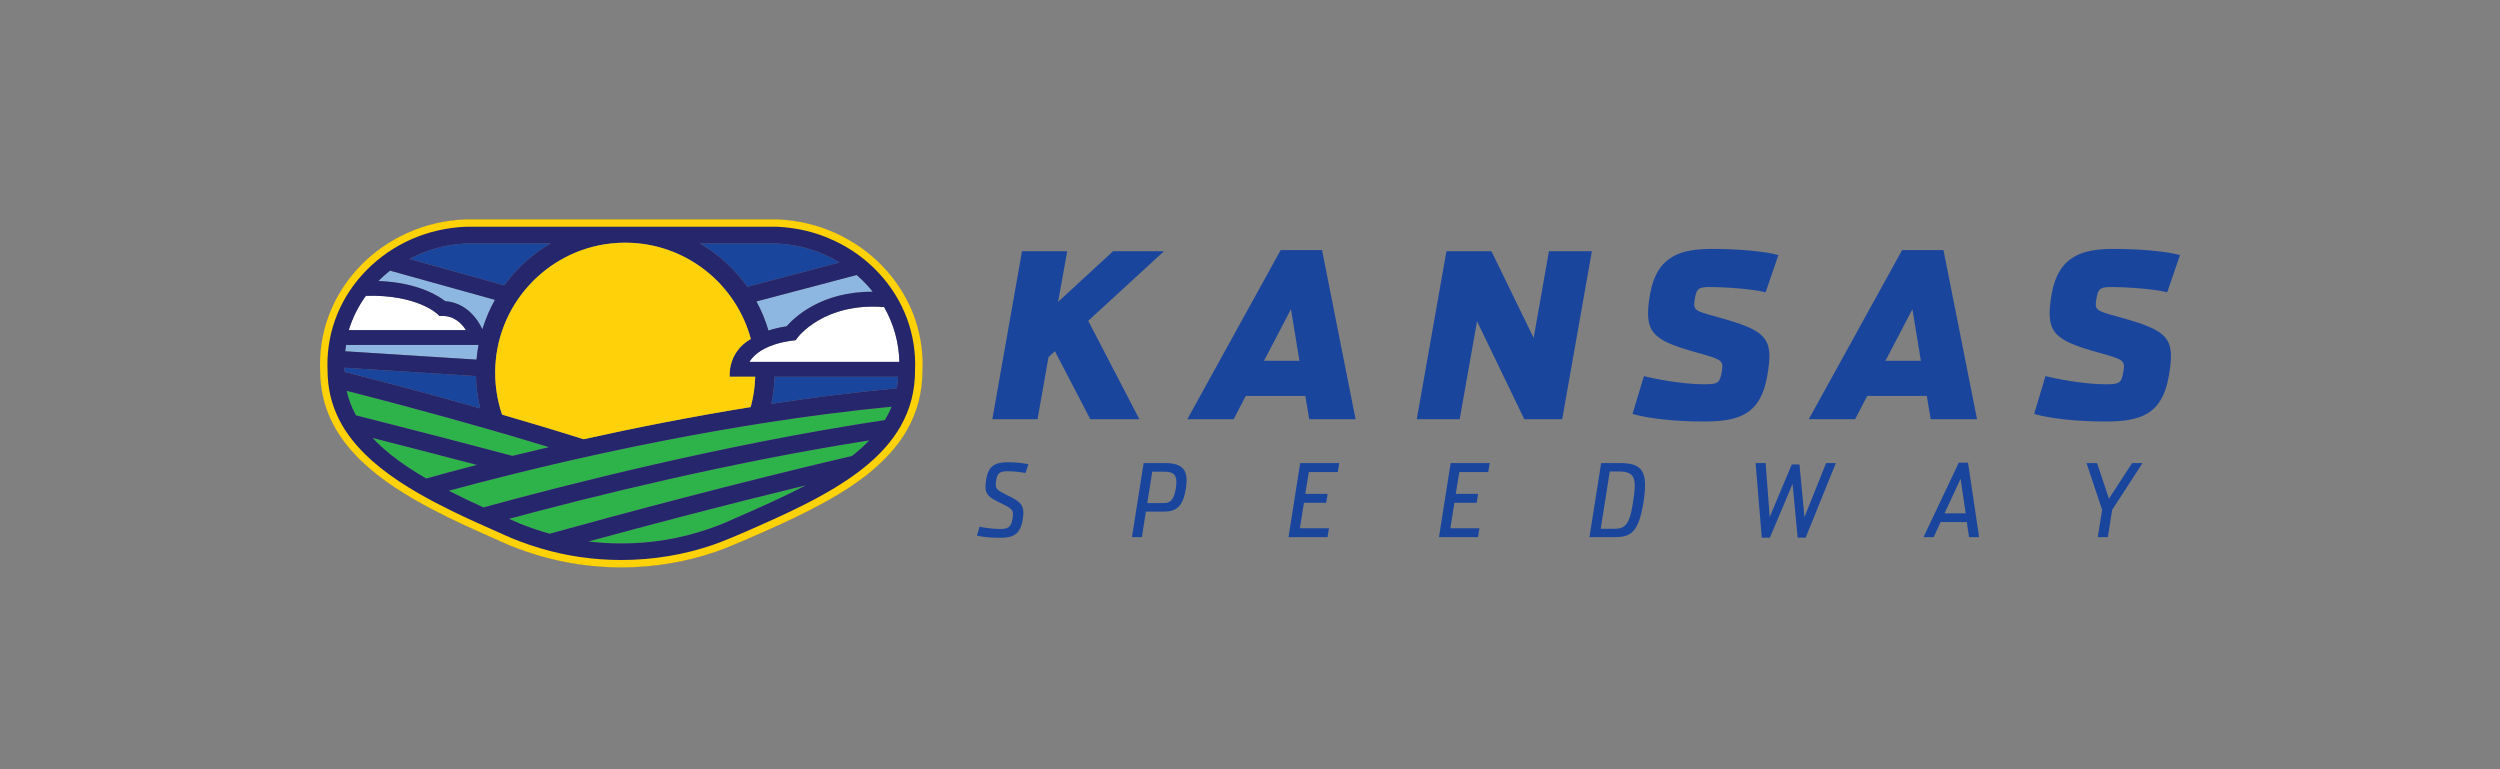 <?xml version="1.0" encoding="UTF-8"?>
<svg xmlns="http://www.w3.org/2000/svg" version="1.1" viewBox="0 0 4000 1231">
  <rect x="0" y="0" width="4000" height="1231" fill="#808080" stroke="none"/>
  <defs>
    <style>
      .cls-1 {
        fill: none;
      }

      .cls-2 {
        fill: #ffd109;
      }

      .cls-3 {
        fill: #1a459d;
      }

      .cls-4 {
        fill: #fff;
      }

      .cls-5 {
        fill: #8db7e1;
      }

      .cls-6 {
        fill: #25266b;
      }

      .cls-7 {
        fill: #2db34a;
      }
    </style>
  </defs>
  <!-- Generator: Adobe Illustrator 28.6.0, SVG Export Plug-In . SVG Version: 1.2.0 Build 709)  -->
  <g>
    <g id="Layer_1">
      <g>
        <g>
          <g>
            <path class="cls-3" d="M1687.84,561.89l-10.23,9.5-17.53,99.36h-72.33l47.49-268.86h72.33l-14.61,81.1,88.04-81.1h81.46l-121.28,111.42,81.83,157.44h-78.54l-56.62-108.86Z"/>
            <path class="cls-3" d="M2049.12,400.06h66.12l53.7,270.69h-74.16l-6.21-37.26h-95.34l-19.36,37.26h-74.16l149.41-270.69ZM2079.07,577.23l-13.52-82.56-43.1,82.56h56.62Z"/>
            <path class="cls-3" d="M2314.31,401.89h71.96l67.58,138.81,24.47-138.81h68.68l-47.49,268.86h-60.64l-75.62-156.71-27.76,156.71h-68.68l47.49-268.86Z"/>
            <path class="cls-3" d="M2612.03,662.34l18.26-60.64c11.33,3.29,59.91,13.15,95.71,13.15,22.65,0,25.57-1.46,28.86-20.09,2.92-17.9,1.1-19.36-38.72-30.32-73.06-20.46-86.94-31.78-75.98-94.25,10.96-61.37,49.68-71.96,99.73-71.96,37.26,0,81.46,3.29,105.57,9.86l-20.46,59.55c-22.65-5.48-64.29-8.4-91.33-8.4-16.8,0-19.36,4.02-21.92,18.63-2.92,18.27-1.83,19,34.34,28.86,80.73,22.28,92.42,32.88,81.46,94.98-10.59,60.64-43.84,72.7-101.19,72.7-48.95,0-89.86-5.12-114.34-12.06Z"/>
            <path class="cls-3" d="M3043.44,400.06h66.12l53.7,270.69h-74.16l-6.21-37.26h-95.34l-19.36,37.26h-74.16l149.41-270.69ZM3073.39,577.23l-13.52-82.56-43.11,82.56h56.62Z"/>
            <path class="cls-3" d="M3254.57,662.34l18.26-60.64c11.33,3.29,59.91,13.15,95.71,13.15,22.65,0,25.57-1.46,28.86-20.09,2.92-17.9,1.1-19.36-38.72-30.32-73.06-20.46-86.94-31.78-75.98-94.25,10.96-61.37,49.68-71.96,99.73-71.96,37.26,0,81.46,3.29,105.57,9.86l-20.46,59.55c-22.65-5.48-64.29-8.4-91.33-8.4-16.8,0-19.36,4.02-21.92,18.63-2.92,18.27-1.83,19,34.34,28.86,80.73,22.28,92.42,32.88,81.46,94.98-10.59,60.64-43.84,72.7-101.19,72.7-48.95,0-89.86-5.12-114.34-12.06Z"/>
          </g>
          <g>
            <path class="cls-3" d="M1563.04,856.95l4.39-14.31c3.9.97,17.39,3.74,32.68,3.74,12.68,0,17.72-2.6,20-16.91,2.11-13.33.16-14.96-17.07-23.57-24.39-11.54-28.78-16.1-25.2-38.53,3.25-21.3,13.82-27.8,34.63-27.8,14.63,0,28.61,2.11,33,3.25l-4.71,13.98c-4.72-.97-15.77-2.76-29.59-2.76-10.89,0-15.6,2.93-17.23,14.14-2.28,13.82-.16,15.28,16.74,23.74,22.11,10.73,29.59,15.61,25.85,38.69-3.9,24.55-15.28,29.91-36.58,29.91-18.53,0-31.21-2.11-36.9-3.58Z"/>
            <path class="cls-3" d="M1829.81,740.88h33.65c31.21,0,38.37,13.01,33.81,41.29-4.39,28.45-15.44,36.42-34.95,36.42h-28.94l-6.34,40.81h-15.93l18.7-118.52ZM1861.51,804.93c9.59,0,16.42-2.76,19.83-23.57,3.25-20.81-2.11-26.66-19.02-26.66h-18.7l-7.97,50.23h25.85Z"/>
            <path class="cls-3" d="M2080.31,740.88h62.43l-2.28,14.47h-46.33l-5.69,34.79h35.76l-2.28,14.31h-35.6l-6.5,40.81h46.5l-2.28,14.14h-62.43l18.7-118.52Z"/>
            <path class="cls-3" d="M2321.07,740.88h62.43l-2.28,14.47h-46.33l-5.69,34.79h35.77l-2.28,14.31h-35.61l-6.5,40.81h46.5l-2.28,14.14h-62.43l18.7-118.52Z"/>
            <path class="cls-3" d="M2561.82,740.88h29.26c36.42,0,46.34,12.36,38.53,62.43-7.97,50.07-21.3,56.09-46.34,56.09h-40.15l18.7-118.52ZM2582.63,846.06c16.58,0,24.39-5.53,29.75-39.34l1.14-7.97c5.37-33.98,1.46-44.38-23.25-44.38h-14.63l-14.47,91.69h21.46Z"/>
            <path class="cls-3" d="M2808.92,740.88h16.1l6.5,86.33,35.28-84.05h12.36l7.97,84.21,34.63-86.49h15.6l-48.28,119.33h-12.84l-8.13-86-36.26,86h-13l-9.92-119.33Z"/>
            <path class="cls-3" d="M3134.05,740.23h14.8l17.72,119.17h-16.1l-3.58-24.06h-41.94l-11.06,24.06h-16.26l56.41-119.17ZM3145.1,821.35l-8.13-55.28-25.69,55.28h33.81Z"/>
            <path class="cls-3" d="M3363.42,815.66l-25.04-74.78h16.91l19.02,57.06,37.07-57.06h16.74l-48.61,74.78-6.99,43.73h-16.09l6.99-43.73Z"/>
          </g>
        </g>
        <g>
          <path class="cls-7" d="M878.38,715.4c-20-6.1-40.01-12.09-59.83-17.91-13.34-3.91-26.58-7.75-39.66-11.5-89.61-25.68-171.66-47.23-224.2-60.67,2.97,13.62,7.9,26.65,14.86,39.25,63.86,16.17,160.74,40.96,250.31,64.88,5.66-1.4,44.33-10.74,58.52-14.06Z"/>
          <path class="cls-5" d="M771.79,526.9c.34-1.12.71-2.24,1.07-3.36,4.91-15.33,11.31-30,19.07-43.81l-166.13-46.23-1.79-.5c-6.48,5.13-12.68,10.67-18.56,16.61,63.03,2.37,96.27,23.89,106.91,32.29,31.85,2.13,50.97,26.42,59.43,45Z"/>
          <path class="cls-5" d="M765.65,551.91h-211.88c-.58,3.36-1.06,6.74-1.45,10.14l210.08,13.37c.7-7.95,1.8-15.79,3.26-23.51Z"/>
          <path class="cls-4" d="M707.83,505.48h-4.87l-3.47-3.42s-8.74-8.21-27.8-15.79c-16.83-6.7-45.22-14.16-86.31-12.99-12.21,16.93-21.41,35.44-27.42,54.91h187.57c-6.67-10.55-18.53-22.7-37.71-22.7Z"/>
          <path class="cls-3" d="M1195.7,458.92l147.63-38.96c-29.96-18.3-64.55-28.88-101.23-30.44h-122.28c30.03,17.41,55.94,41.15,75.88,69.41Z"/>
          <path class="cls-5" d="M1229.55,528.88c8.49-2.81,18.13-5.16,29.13-6.83,11.84-13.7,55.02-55.77,137.76-55.25-2.96-3.72-6.01-7.37-9.27-10.91-5.21-5.66-10.73-10.95-16.48-15.94l-160.42,42.34c8,14.66,14.46,30.27,19.28,46.58Z"/>
          <path class="cls-3" d="M880.97,389.52h-134.46c-32.74,1.4-63.82,9.97-91.43,24.81l151.7,42.21c19.71-27.21,45-50.11,74.18-67.03Z"/>
          <path class="cls-3" d="M761.52,601.73l-210.37-13.39c.03.91.04,1.82.08,2.74l.03.81v.82c0,.79.02,1.58.03,2.37,48.57,12.35,128.22,33.11,217.02,58.29-4.08-16.6-6.41-33.88-6.8-51.64Z"/>
          <path class="cls-3" d="M1234.11,646.15c65.4-9.96,132.88-18.51,200.79-24.85,1.07-6.06,1.79-12.25,2.15-18.58h-197.79c-.39,14.85-2.15,29.36-5.14,43.42Z"/>
          <path class="cls-4" d="M1276.13,540.11l-3.01,4.17-5.09.66c-1.52.2-3,.41-4.46.63-.44.07-.86.14-1.29.21-1.03.16-2.04.33-3.04.51-.46.08-.91.16-1.36.25-.99.18-1.97.37-2.93.57-.38.08-.76.15-1.13.23-1.14.24-2.26.49-3.36.75-.16.04-.33.07-.49.11-4.01.95-7.73,2.01-11.2,3.15-.06.02-.12.04-.17.06-22.86,7.58-34.13,18.86-39.63,27.62h240.04c-.68-30.91-9.08-60.87-24.4-87.72-96.47-7.59-138.06,48.24-138.47,48.82Z"/>
          <path class="cls-7" d="M1190.08,681.96c-123.51,20.35-237.76,44.92-330.79,67.21-12.02,2.88-23.69,5.72-34.98,8.51-40.85,10.1-76.64,19.49-106.3,27.55,18.06,9.25,36.73,18.11,55.55,26.68,124.34-34.19,382.98-100.77,642.32-139.78,4.17-6.97,7.73-14.1,10.67-21.42-68.06,6.6-135.62,15.39-200.95,25.56-11.91,1.85-23.76,3.75-35.51,5.69Z"/>
          <path class="cls-7" d="M993.7,869.53h1.22c47,0,93.23-7.65,137.4-22.73l.18-.06c8.04-2.7,16.02-5.64,23.89-8.79v-.07s20.5-8.95,20.5-8.95c36.46-15.92,75.7-33.08,112.15-52.39-130.43,31.64-255,64.61-347.44,89.82,17.22,2.11,34.61,3.17,52.1,3.17Z"/>
          <path class="cls-7" d="M596.17,700.71c8.63,9.28,18.55,18.37,29.8,27.35,16.71,13.34,35.67,25.79,55.97,37.56,22.24-6.21,49.49-13.61,81.05-21.79-59.39-15.63-118.75-30.89-166.81-43.13Z"/>
          <path class="cls-7" d="M832.11,837.85v.05c7.91,3.17,15.94,6.12,24,8.83l.09.03.09.03c7.67,2.62,15.4,5,23.18,7.16,110.51-30.57,297.31-80.8,483.87-124.45,10.3-8.14,19.48-16.43,27.56-24.92-227.29,35.71-449.28,91.18-576.44,125.52l17.65,7.74Z"/>
          <g>
            <path class="cls-1" d="M761.52,601.73l-210.37-13.39c.03.91.04,1.82.08,2.74l.03.81v.82c0,.79.02,1.58.03,2.37,48.57,12.35,128.22,33.11,217.02,58.29-4.08-16.6-6.41-33.88-6.8-51.64Z"/>
            <path class="cls-1" d="M596.17,700.71c8.63,9.28,18.55,18.37,29.8,27.35,16.71,13.34,35.67,25.79,55.97,37.56,22.24-6.21,49.49-13.61,81.05-21.79-59.39-15.63-118.75-30.89-166.81-43.13Z"/>
            <path class="cls-1" d="M878.38,715.4c-20-6.1-40.01-12.09-59.83-17.91-13.34-3.91-26.58-7.75-39.66-11.5-89.61-25.68-171.66-47.23-224.2-60.67,2.97,13.62,7.9,26.65,14.86,39.25,63.86,16.17,160.74,40.96,250.31,64.88,5.66-1.4,44.33-10.74,58.52-14.06Z"/>
            <path class="cls-1" d="M765.65,551.91h-211.88c-.58,3.36-1.06,6.74-1.45,10.14l210.08,13.37c.7-7.95,1.8-15.79,3.26-23.51Z"/>
            <path class="cls-1" d="M707.83,505.48h-4.87l-3.47-3.42s-8.74-8.21-27.8-15.79c-16.83-6.7-45.22-14.16-86.31-12.99-12.21,16.93-21.41,35.44-27.42,54.91h187.57c-6.67-10.55-18.53-22.7-37.71-22.7Z"/>
            <path class="cls-1" d="M880.97,389.52h-134.46c-32.74,1.4-63.82,9.97-91.43,24.81l151.7,42.21c19.71-27.21,45-50.11,74.18-67.03Z"/>
            <path class="cls-1" d="M771.79,526.9c.34-1.12.71-2.24,1.07-3.36,4.91-15.33,11.31-30,19.07-43.81l-166.13-46.23-1.79-.5c-6.48,5.13-12.68,10.67-18.56,16.61,63.03,2.37,96.27,23.89,106.91,32.29,31.85,2.13,50.97,26.42,59.43,45Z"/>
            <path class="cls-1" d="M1229.55,528.88c8.49-2.81,18.13-5.16,29.13-6.83,11.84-13.7,55.02-55.77,137.76-55.25-2.96-3.72-6.01-7.37-9.27-10.91-5.21-5.66-10.73-10.95-16.48-15.94l-160.42,42.34c8,14.66,14.46,30.27,19.28,46.58Z"/>
            <path class="cls-1" d="M1195.7,458.92l147.63-38.96c-29.96-18.3-64.55-28.88-101.23-30.44h-122.28c30.03,17.41,55.94,41.15,75.88,69.41Z"/>
            <path class="cls-1" d="M1276.13,540.11l-3.01,4.17-5.09.66c-1.52.2-3,.41-4.46.63-.44.07-.86.14-1.29.21-1.03.16-2.04.33-3.04.51-.46.08-.91.16-1.36.25-.99.18-1.97.37-2.93.57-.38.08-.76.15-1.13.23-1.14.24-2.26.49-3.36.75-.16.04-.33.07-.49.11-4.01.95-7.73,2.01-11.2,3.15-.06.02-.12.04-.17.06-22.86,7.58-34.13,18.86-39.63,27.62h240.04c-.68-30.91-9.08-60.87-24.4-87.72-96.47-7.59-138.06,48.24-138.47,48.82Z"/>
            <path class="cls-1" d="M993.7,869.53h1.22c47,0,93.23-7.65,137.4-22.73l.18-.06c8.04-2.7,16.02-5.64,23.89-8.79v-.07s20.5-8.95,20.5-8.95c36.46-15.92,75.7-33.08,112.15-52.39-130.43,31.64-255,64.61-347.44,89.82,17.22,2.11,34.61,3.17,52.1,3.17Z"/>
            <path class="cls-1" d="M1234.11,646.15c65.4-9.96,132.88-18.51,200.79-24.85,1.07-6.06,1.79-12.25,2.15-18.58h-197.79c-.39,14.85-2.15,29.36-5.14,43.42Z"/>
            <path class="cls-1" d="M832.11,837.85v.05c7.91,3.17,15.94,6.12,24,8.83l.09.03.09.03c7.67,2.62,15.4,5,23.18,7.16,110.51-30.57,297.31-80.8,483.87-124.45,10.3-8.14,19.48-16.43,27.56-24.92-227.29,35.71-449.28,91.18-576.44,125.52l17.65,7.74Z"/>
            <path class="cls-1" d="M1190.08,681.96c-123.51,20.35-237.76,44.92-330.79,67.21-12.02,2.88-23.69,5.72-34.98,8.51-40.85,10.1-76.64,19.49-106.3,27.55,18.06,9.25,36.73,18.11,55.55,26.68,124.34-34.19,382.98-100.77,642.32-139.78,4.17-6.97,7.73-14.1,10.67-21.42-68.06,6.6-135.62,15.39-200.95,25.56-11.91,1.85-23.76,3.75-35.51,5.69Z"/>
            <path class="cls-6" d="M1242.65,351.41h-497.16c-130.72,5.17-234.01,108.79-232.6,234.01.03,2.38.08,4.76.18,7.15,0,7.74.46,15.25,1.3,22.56,1.52,13.19,4.37,25.73,8.42,37.65,3.94,11.61,9.02,22.64,15.09,33.16,21.25,36.79,54.71,67.24,94.73,93.83,10.48,6.96,21.41,13.66,32.69,20.14,16.82,9.66,34.41,18.84,52.44,27.67,12.85,6.29,25.93,12.41,39.1,18.41,13.09,5.96,26.28,11.8,39.44,17.58,0,0,12.56,5.77,18.88,8.35,9.45,3.85,18.98,7.43,28.61,10.67,6.01,2.05,12.04,3.97,18.1,5.76,43.06,12.75,87.35,19.01,131.58,19.01h1.22c50.45,0,100.97-8.14,149.67-24.77,16.07-5.4,47.5-19.01,47.5-19.01,140.35-61.29,283.22-125.66,283.22-271.01h0c5.52-128.41-99.21-235.89-232.42-241.16ZM1387.17,455.9c3.26,3.54,6.31,7.19,9.27,10.91-82.74-.52-125.91,41.55-137.76,55.25-11.01,1.66-20.65,4.01-29.13,6.83-4.81-16.31-11.27-31.92-19.28-46.58l160.42-42.34c5.75,4.99,11.27,10.28,16.48,15.94ZM1242.1,389.52c36.68,1.57,71.27,12.14,101.23,30.44l-147.63,38.96c-19.95-28.25-45.85-52-75.88-69.41h122.28ZM1022.72,389.52c86.09,9.23,156.63,71.15,178.62,152.8-37.79,21.47-33.81,60.41-33.81,60.41h40.86c-.51,16.77-3.01,33.04-7.27,48.59-96.19,15.47-187.12,33.61-267.39,51.45-43.29-13.71-87.51-26.97-130.36-39.37-7.18-21.04-11.07-43.58-11.07-67.02,0-107.1,81.32-195.54,185.46-206.87,15.04-1.6,30.03-1.61,44.97,0ZM746.51,389.52h134.46c-29.18,16.91-54.47,39.82-74.18,67.03l-151.7-42.21c27.61-14.84,58.68-23.41,91.43-24.81ZM624.01,433.01l1.79.5,166.13,46.23c-7.76,13.81-14.15,28.48-19.07,43.81-.36,1.12-.73,2.23-1.07,3.36-8.46-18.57-27.58-42.87-59.43-45-10.64-8.39-43.88-29.92-106.91-32.29,5.88-5.93,12.08-11.47,18.56-16.61ZM585.39,473.27c41.09-1.17,69.49,6.3,86.31,12.99,19.06,7.58,27.78,15.78,27.8,15.79l3.47,3.42h4.87c19.18,0,31.03,12.15,37.71,22.7h-187.57c6.01-19.46,15.22-37.98,27.42-54.91ZM553.76,551.91h211.88c-1.46,7.71-2.56,15.55-3.26,23.51l-210.08-13.37c.39-3.4.88-6.78,1.45-10.14ZM551.27,592.71v-.82l-.03-.81c-.04-.91-.05-1.83-.08-2.74l210.37,13.39c.39,17.75,2.73,35.03,6.8,51.64-88.8-25.19-168.45-45.95-217.02-58.29-.01-.79-.03-1.57-.03-2.37ZM569.55,664.57c-6.96-12.6-11.89-25.63-14.86-39.25,52.53,13.43,134.59,34.99,224.2,60.67,13.08,3.75,26.33,7.59,39.66,11.5,19.82,5.81,39.83,11.8,59.83,17.91-14.19,3.32-52.86,12.66-58.52,14.06-89.57-23.93-186.45-48.71-250.31-64.88ZM681.94,765.62c-20.3-11.78-39.25-24.22-55.97-37.56-11.25-8.98-21.17-18.08-29.8-27.35,48.07,12.24,107.42,27.5,166.81,43.13-31.56,8.18-58.81,15.58-81.05,21.79ZM1176.88,828.93l-20.5,8.95v.07c-7.88,3.15-15.86,6.09-23.9,8.79l-.18.06c-44.17,15.08-90.4,22.73-137.4,22.73h-1.22c-17.5,0-34.89-1.06-52.1-3.17,92.44-25.21,217.01-58.19,347.44-89.82-36.45,19.32-75.69,36.47-112.15,52.39ZM1363.33,729.51c-186.55,43.65-373.36,93.88-483.87,124.45-7.78-2.17-15.51-4.55-23.18-7.16l-.09-.03-.09-.03c-8.07-2.71-16.09-5.66-24-8.83v-.05s-17.66-7.74-17.66-7.74c127.16-34.34,349.15-89.81,576.44-125.52-8.08,8.49-17.26,16.78-27.56,24.92ZM1415.86,672.12c-259.35,39.01-517.98,105.59-642.32,139.78-18.82-8.56-37.48-17.43-55.55-26.68,29.66-8.06,65.46-17.45,106.3-27.55,11.29-2.79,22.96-5.63,34.98-8.51,93.03-22.29,207.28-46.86,330.79-67.21,11.76-1.94,23.6-3.83,35.51-5.69,65.33-10.17,132.88-18.96,200.95-25.56-2.94,7.32-6.5,14.44-10.67,21.42ZM1434.9,621.31c-67.91,6.33-135.39,14.88-200.79,24.85,2.99-14.06,4.75-28.57,5.14-43.42h197.79c-.36,6.33-1.08,12.52-2.15,18.58ZM1198.96,579c5.51-8.76,16.77-20.03,39.63-27.62.06-.02.12-.04.17-.06,3.46-1.14,7.18-2.2,11.2-3.15.16-.04.33-.07.49-.11,1.1-.26,2.22-.51,3.36-.75.37-.08.75-.15,1.13-.23.96-.2,1.94-.39,2.93-.57.45-.08.9-.17,1.36-.25,1-.18,2.01-.34,3.04-.51.43-.07.86-.14,1.29-.21,1.46-.22,2.94-.43,4.46-.63l5.09-.66,3.01-4.17c.42-.58,42.01-56.41,138.47-48.82,15.32,26.85,23.72,56.81,24.4,87.72h-240.04Z"/>
          </g>
          <path class="cls-2" d="M1242.86,362.79c32.02,1.3,62.78,8.71,91.41,22.03,27.74,12.9,52.17,30.71,72.62,52.91,39.31,42.69,59.62,97.48,57.18,154.26v.25s-.01.26-.01.26c0,32.87-7.53,62.1-23.01,89.34-13.95,24.54-34.09,47-61.6,68.65-53.58,42.17-127.12,74.29-191.97,102.6-.31.13-31.21,13.5-46.7,18.7-46.98,16.04-96.13,24.17-146.1,24.17h-1.22c-43.64,0-86.86-6.24-128.45-18.55-5.94-1.76-11.88-3.65-17.72-5.64-9-3.03-18.41-6.53-27.96-10.43-6.02-2.45-18.32-8.1-18.44-8.16l-.09-.04-.1-.04c-15.85-6.95-27.99-12.36-39.36-17.54-14.3-6.51-27.02-12.5-38.87-18.3-19.28-9.44-36.24-18.39-51.84-27.35-11.45-6.58-22.25-13.23-32.1-19.77-42.78-28.43-72.61-57.88-91.19-90.05-5.79-10.02-10.55-20.49-14.16-31.1-3.83-11.26-6.48-23.12-7.88-35.25-.81-7.05-1.23-14.2-1.23-21.24v-.51c-.1-2.02-.15-4.24-.18-6.78-.65-57.43,21.87-112.05,63.41-153.8,41.6-41.81,97.69-66.17,157.97-68.61h497.58M1243.1,350.91h-498.06c-130.96,5.18-234.44,108.99-233.02,234.44.03,2.38.08,4.76.18,7.16,0,7.75.46,15.28,1.31,22.6,1.53,13.22,4.37,25.77,8.43,37.71,3.95,11.63,9.04,22.69,15.12,33.22,21.29,36.86,54.81,67.36,94.9,94,10.5,6.98,21.45,13.69,32.75,20.18,16.85,9.68,34.47,18.87,52.54,27.72,12.88,6.3,25.97,12.44,39.17,18.44,13.11,5.97,26.33,11.82,39.52,17.61,0,0,12.58,5.78,18.92,8.37,9.47,3.86,19.02,7.45,28.66,10.69,6.02,2.05,12.06,3.98,18.13,5.77,43.14,12.77,87.51,19.04,131.82,19.04h1.22c50.55,0,101.16-8.15,149.94-24.81,16.1-5.41,47.58-19.04,47.58-19.04,140.61-61.4,283.74-125.89,283.74-271.5h0c5.53-128.64-99.4-236.32-232.84-241.6h0Z"/>
          <path class="cls-2" d="M792.29,596.38c0,23.44,3.9,45.98,11.07,67.02,42.85,12.4,87.07,25.66,130.36,39.37,80.27-17.84,171.21-35.98,267.39-51.45,4.26-15.55,6.76-31.83,7.27-48.59h-40.86s-3.98-38.94,33.81-60.41c-21.99-81.65-92.53-143.57-178.62-152.8-14.94-1.61-29.94-1.6-44.97,0-104.14,11.32-185.46,99.77-185.46,206.87Z"/>
        </g>
      </g>
    </g>
  </g>
</svg>